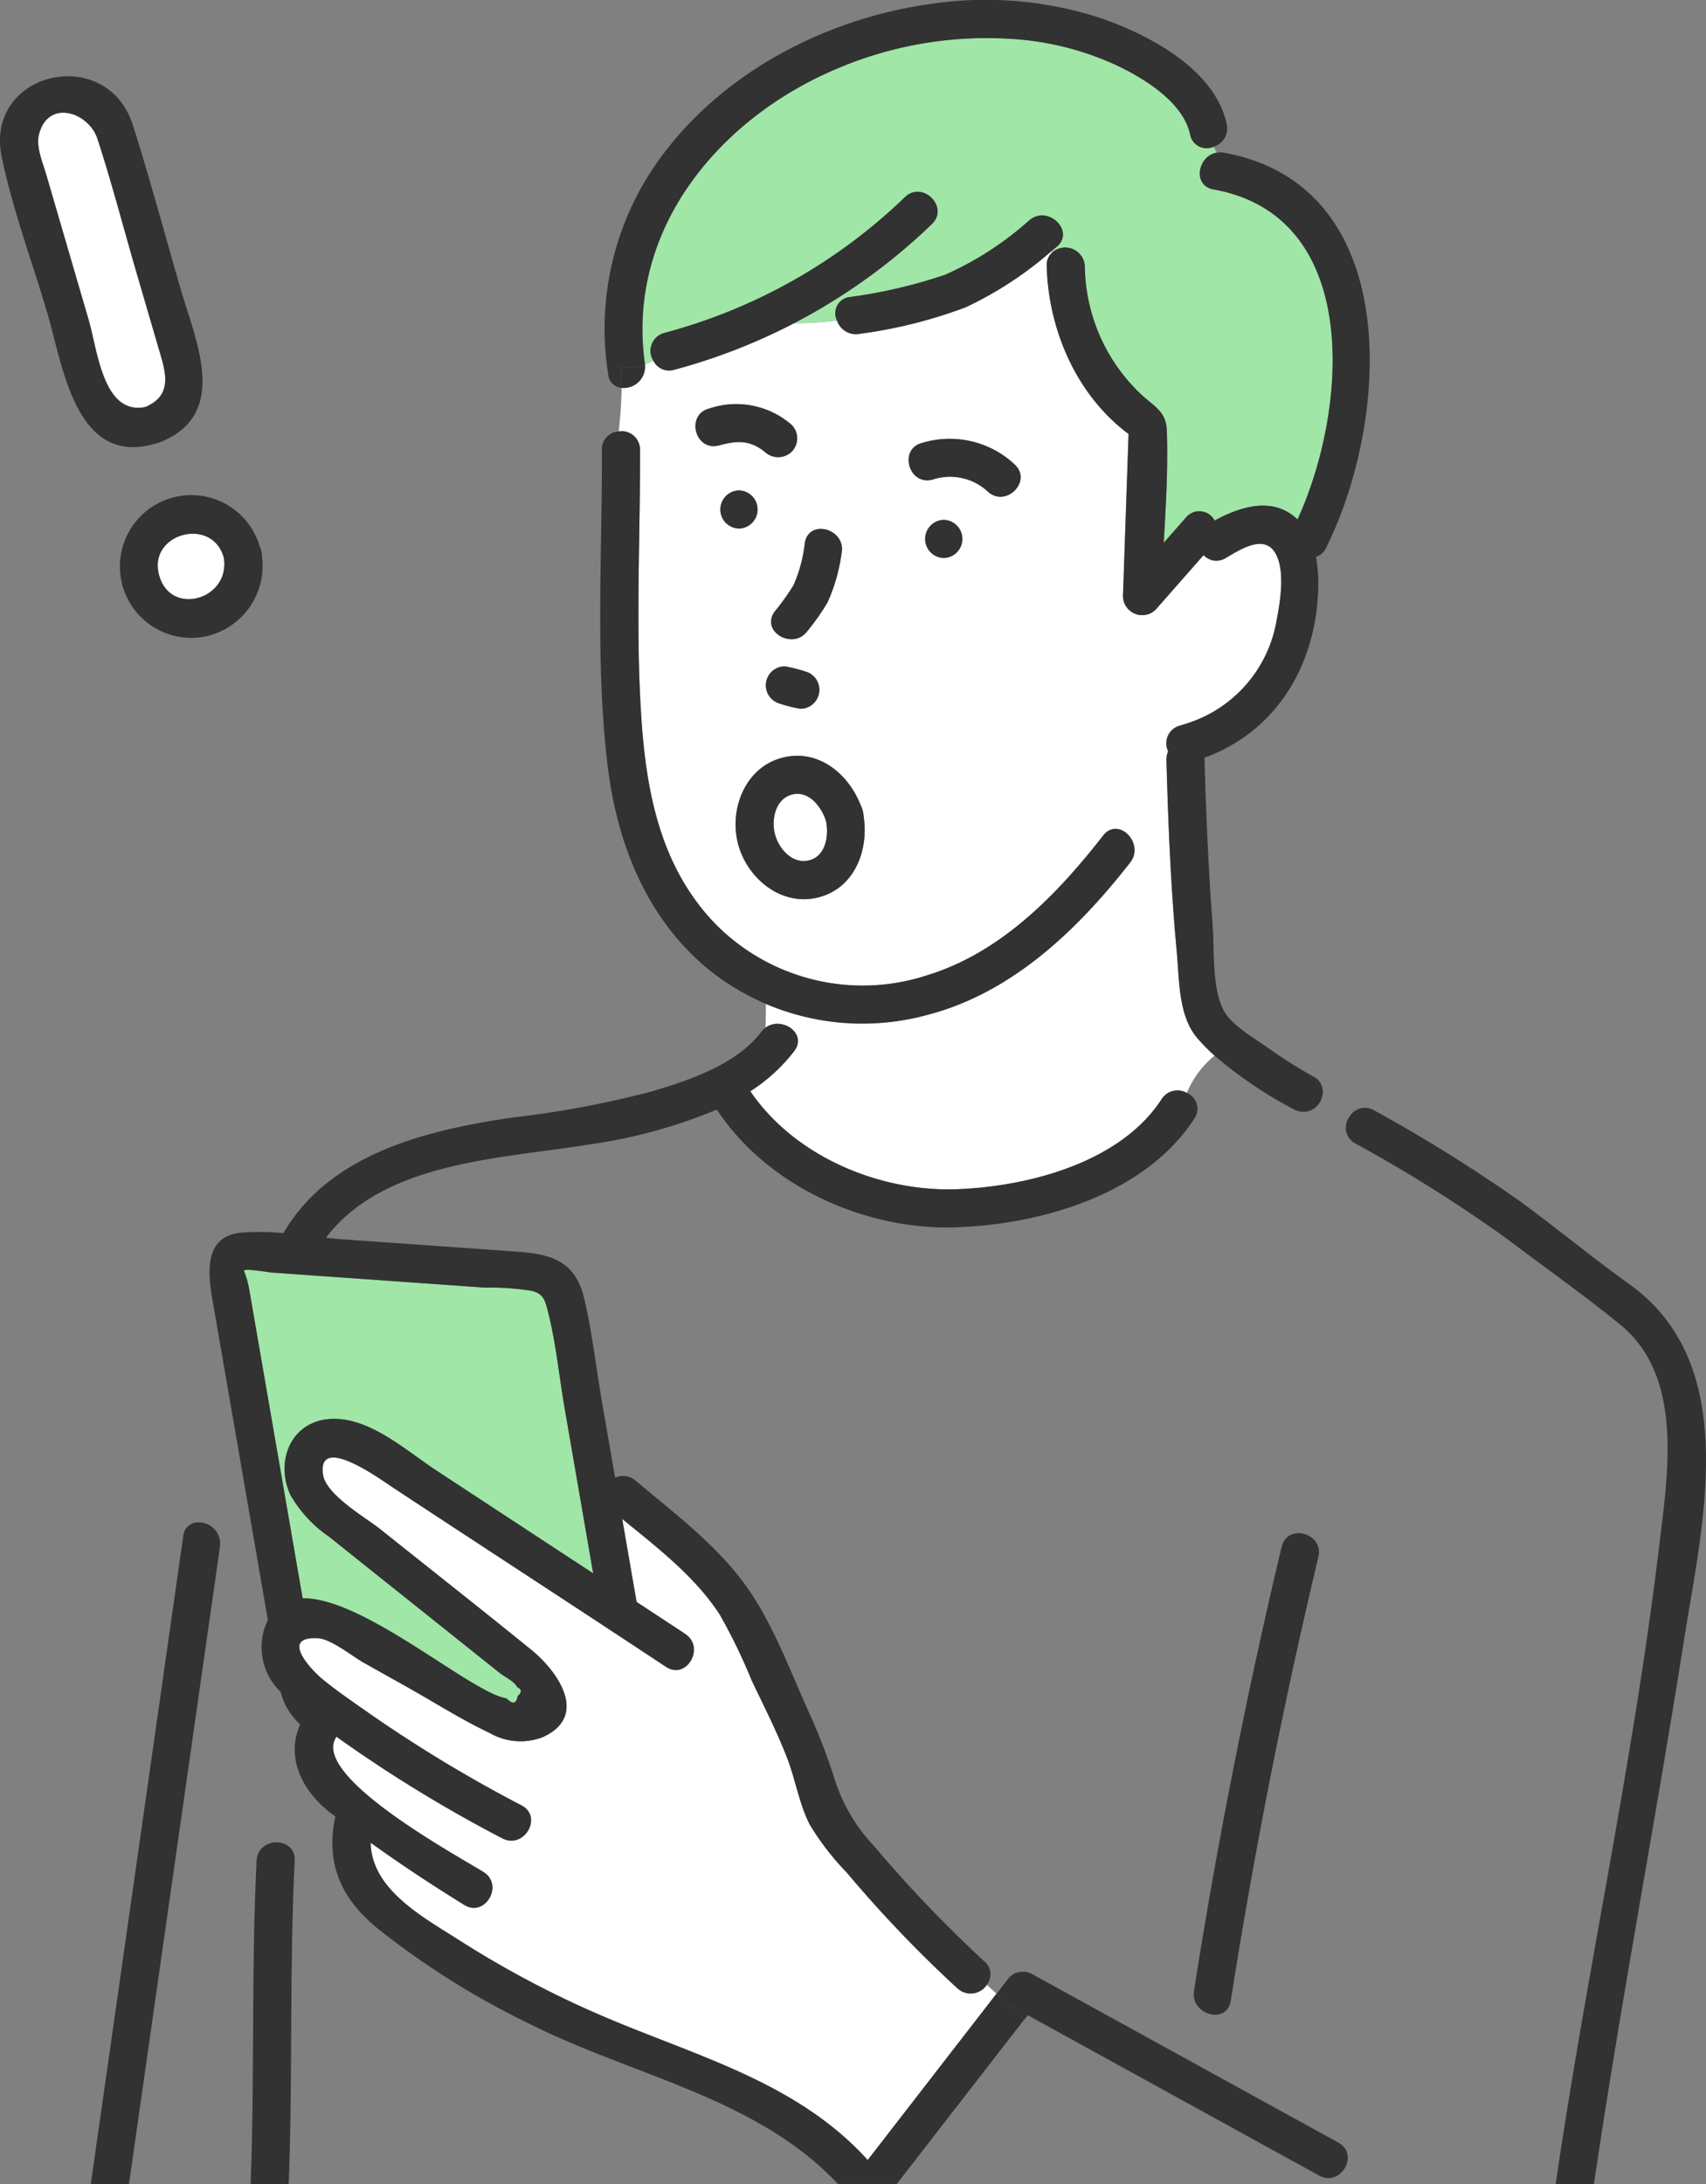 <svg xmlns="http://www.w3.org/2000/svg" width="165.948" height="212.352" viewBox="0 0 165.948 212.352">
  <rect x="0" y="0" width="165.948" height="212.352" fill="#808080" stroke="none"/>
  <g id="sec02_02img" transform="translate(274.149 205.48)">
    <g id="グループ_198" data-name="グループ 198" transform="translate(-274.149 -242.781)">
      <g id="グループ_195" data-name="グループ 195" transform="translate(0 44.715)">
        <path id="パス_637" data-name="パス 637" d="M18.882,116.49,16.723,109.1c-1.246-4.267-2.36-8.6-3.745-12.825-.845-2.579-4.794-3.911-5.684-.432-.311,1.217.347,2.7.69,3.871l4.162,14.251c.826,2.831,1.385,9.236,5.489,8.392C20.481,121.164,19.534,118.724,18.882,116.49Z" transform="translate(-3.5 -90.196)" fill="#fff"/>
        <path id="パス_638" data-name="パス 638" d="M15.111,122.574a2.068,2.068,0,0,0,.411-.115c6.826-2.675,3.569-9.726,2.1-14.747-1.566-5.363-3-10.785-4.7-16.107C10.376,83.641-1.563,86.391.171,94.72,1.249,99.9,3.182,105.03,4.664,110.1c1.477,5.058,2.745,14.723,10.4,12.489C15.079,122.589,15.093,122.579,15.111,122.574Zm-6.464-11.95L4.484,96.373c-.342-1.174-1-2.654-.69-3.871.89-3.479,4.839-2.146,5.684.432,1.385,4.224,2.5,8.558,3.745,12.825l2.159,7.392c.652,2.234,1.6,4.674-1.247,5.865C10.031,119.86,9.472,113.455,8.646,110.624Z" transform="translate(0 -86.858)" fill="#323232"/>
        <path id="パス_639" data-name="パス 639" d="M36.223,175.557c-1.149-4.029-7.4-2.325-6.291,1.728C31.061,181.405,36.946,179.608,36.223,175.557Z" transform="translate(-14.459 -128.779)" fill="#fff"/>
        <path id="パス_640" data-name="パス 640" d="M31.051,179.651a7.029,7.029,0,0,0,5.439-7.72,1.859,1.859,0,0,0-.068-.526,1.967,1.967,0,0,0-.165-.5,6.94,6.94,0,1,0-5.206,8.747Zm1.708-7.672c.723,4.051-5.162,5.848-6.291,1.728C25.358,169.653,31.611,167.949,32.759,171.979Z" transform="translate(-10.996 -125.2)" fill="#323232"/>
      </g>
      <g id="グループ_196" data-name="グループ 196" transform="translate(8.83 37.301)">
        <path id="パス_641" data-name="パス 641" d="M123.444,399a1.888,1.888,0,0,1-2.85.36,122.068,122.068,0,0,1-10.76-11.248,26.431,26.431,0,0,1-3.588-4.635c-1.052-2.014-1.411-4.421-2.235-6.542-1-2.574-2.259-5.037-3.444-7.529a54.667,54.667,0,0,0-3.107-6.4c-2.392-3.691-6.073-6.516-9.487-9.3q.7,4.037,1.4,8.073c1.576,1.037,3.156,2.068,4.729,3.109,1.983,1.312.124,4.521-1.871,3.2l-.364-.239c-8.731-5.776-17.516-11.47-26.254-17.235-1.111-.734-7.342-5.275-6.739-1.2.291,1.962,4.218,4.216,5.536,5.268,4.906,3.917,9.846,7.8,14.72,11.753,2.579,2.093,5.67,6.476,1.062,8.512a6.016,6.016,0,0,1-5.134-.44c-2.784-1.313-5.437-3.018-8.123-4.52l-4.081-2.283c-1.12-.626-3.2-2.323-4.471-2.393-3.8-.208-.621,3.1.372,3.931,1.268,1.057,2.661,2,4.009,2.956a134.935,134.935,0,0,0,15.416,9.369,2.007,2.007,0,0,1,.362.241c1.508,1.263-.258,3.991-2.233,2.959a134.942,134.942,0,0,1-16.13-9.879c-2.643,3.75,11.621,11.5,14.294,13.15,2.028,1.253.164,4.458-1.871,3.2-3.11-1.922-6.144-3.923-9.1-6.044.089,4.58,5.133,7.261,8.759,9.572A96.429,96.429,0,0,0,87,402.436c8.916,3.711,18.219,6.281,24.851,13.6l12.533-16.166Z" transform="translate(-36.273 -206.016)" fill="#fff"/>
        <path id="パス_642" data-name="パス 642" d="M180.846,149.358c-1.068-2.033-3.418-.5-4.886.364a1.728,1.728,0,0,1-1.218.236,1.774,1.774,0,0,1-.94-.516l-4.675,5.318a1.871,1.871,0,0,1-3.163-1.311q.272-7.894.543-15.789c-5.068-3.763-7.8-10.127-7.962-16.323a1.659,1.659,0,0,1,.518-1.315l-.054-.138a35.548,35.548,0,0,1-8.332,5.456,46.6,46.6,0,0,1-10.344,2.589,1.933,1.933,0,0,1-2.181-1.294,35.493,35.493,0,0,1-4.187.264,57.53,57.53,0,0,1-11.647,4.521,1.709,1.709,0,0,1-2.027-.862c-.275.123-.549.245-.824.351a2.078,2.078,0,0,1-2.272,2.272c-.014,1.43-.133,2.828-.277,4.229a1.78,1.78,0,0,1,2.065,1.774c.03,8.529-.425,17.085.1,25.6.465,7.556,1.834,15.013,7.341,20.623A20.133,20.133,0,0,0,146.89,190.3c7.2-2.194,12.646-7.827,17.152-13.6,1.467-1.879,4.072.762,2.621,2.621-5.081,6.505-11.433,12.634-19.64,14.792a24.512,24.512,0,0,1-15.79-1.027c0,.8-.016,1.564-.045,2.322a1.9,1.9,0,0,1,.654-.323c1.5-.4,3.29,1.072,2.15,2.584a16.805,16.805,0,0,1-4.273,3.906c4.323,6.361,12.6,9.813,20.145,9.524,6.9-.265,15.868-2.59,19.855-8.742a1.833,1.833,0,0,1,2.454-.624,9.261,9.261,0,0,1,2.7-3.625,18.36,18.36,0,0,1-1.726-1.764c-1.8-2.143-1.7-5.6-1.946-8.254-.582-6.222-.843-12.485-1.011-18.731a1.809,1.809,0,0,1,.17-.84,1.781,1.781,0,0,1,1.144-2.507c.274-.075.542-.161.806-.25a12.742,12.742,0,0,0,8.6-10.007C181.252,153.992,181.746,151.072,180.846,149.358Zm-42.25-.141a17.2,17.2,0,0,1-1.374,4.822,22.048,22.048,0,0,1-1.948,2.772c-1.384,1.919-4.6.066-3.2-1.871a23.592,23.592,0,0,0,1.845-2.576,14.114,14.114,0,0,0,1.1-4.133C135.442,145.884,139.013,146.884,138.6,149.217Zm-7.368,12.895a1.865,1.865,0,0,1,1.853-1.853,14.934,14.934,0,0,1,1.931.477l-.138-.019a1.844,1.844,0,0,1-.3,3.665,14.938,14.938,0,0,1-1.931-.478l.138.019A1.876,1.876,0,0,1,131.227,162.112ZM125.688,135.2a8.215,8.215,0,0,1,8.048,1.576,1.865,1.865,0,0,1,0,2.621,1.912,1.912,0,0,1-2.621,0c-1.463-1.177-2.732-1.087-4.442-.622C124.365,139.4,123.389,135.825,125.688,135.2Zm2.922,7.951a1.854,1.854,0,0,1,0,3.707A1.854,1.854,0,0,1,128.61,143.151Zm7.344,39.649c-3.436.643-6.557-2.03-7.417-5.23-.932-3.465.732-7.615,4.454-8.465,3.448-.788,6.324,1.68,7.487,4.72a1.929,1.929,0,0,1,.166.462,1.958,1.958,0,0,1,.088.5C141.277,178.251,139.76,182.088,135.954,182.8Zm12.576-33.078a1.854,1.854,0,0,1,0-3.707A1.854,1.854,0,0,1,148.53,149.722Zm4.281-6.47a5.408,5.408,0,0,0-5.389-1.148c-2.318.581-3.3-2.995-.985-3.574a9.251,9.251,0,0,1,9,2.1C157.18,142.264,154.553,144.879,152.811,143.252Z" transform="translate(-65.559 -95.468)" fill="#fff"/>
        <path id="パス_643" data-name="パス 643" d="M72.668,352.866c-.259-.561-1.212-.987-1.711-1.385l-3.22-2.57-6.44-5.142q-3.45-2.754-6.9-5.509a12.4,12.4,0,0,1-3.771-4.045c-1.472-3.071-.152-6.907,3.456-7.385,3.9-.518,7.671,2.963,10.686,4.945Q72.405,336.8,80.057,341.8l-2.769-16c-.544-3.142-.855-6.446-1.65-9.537-.3-1.155-.492-1.63-1.526-1.919a24.484,24.484,0,0,0-4.547-.321l-14.736-1.041-6.035-.426c-.282-.02-2.534-.418-2.717-.192a9.176,9.176,0,0,1,.541,1.934q.4,2.293.793,4.586l2.4,13.868q.993,5.74,1.987,11.48c5.92-.126,16.432,9.236,19.839,9.727q.885.914,1.071-.213Q73.345,353.169,72.668,352.866Z" transform="translate(-31.186 -188.823)" fill="#a0e6a7"/>
        <path id="パス_644" data-name="パス 644" d="M164.419,101.8a17.423,17.423,0,0,0,5.439,12.441c1.239,1.169,2.468,1.658,2.536,3.509.133,3.621-.085,7.3-.3,10.957l2.182-2.482a1.68,1.68,0,0,1,2.767.316c2.369-1.278,5.286-2.263,7.632-.483a5.09,5.09,0,0,1,.435.374c4.839-10.522,6.408-29.465-8.17-32.083-2.107-.378-1.514-3.284.315-3.576-.107-.19-.206-.382-.293-.579a1.645,1.645,0,0,1-2.31-1.2c-.671-3.2-4.718-5.615-7.5-6.873a28.621,28.621,0,0,0-8.828-2.326,37.122,37.122,0,0,0-17.8,2.724c-11.607,4.791-20.769,15.7-18.895,28.812,0,.014,0,.027,0,.041.274-.106.548-.228.824-.351a1.8,1.8,0,0,1,1.041-2.713,53.545,53.545,0,0,0,23.422-13.206c1.72-1.655,4.343.964,2.621,2.621a57.669,57.669,0,0,1-13.41,9.638,35.486,35.486,0,0,0,4.187-.264,1.587,1.587,0,0,1,1.2-2.281,49.109,49.109,0,0,0,9.3-2.163,31.2,31.2,0,0,0,8.232-5.327c1.832-1.5,4.468,1.109,2.621,2.621l-.489.4.054.138A1.914,1.914,0,0,1,164.419,101.8Z" transform="translate(-67.727 -75.934)" fill="#a0e6a7"/>
        <path id="パス_645" data-name="パス 645" d="M146.308,226.315c.356,1.338,1.573,2.807,3.1,2.578,1.821-.272,2.179-2.4,1.856-3.891-.434-1.358-1.675-3-3.33-2.545C146.333,222.9,145.934,224.91,146.308,226.315Z" transform="translate(-79.755 -145.198)" fill="#fff"/>
        <path id="パス_646" data-name="パス 646" d="M146.665,229.05c3.806-.712,5.324-4.548,4.777-8.018a1.958,1.958,0,0,0-.088-.5,1.93,1.93,0,0,0-.166-.462c-1.163-3.04-4.039-5.508-7.487-4.72-3.722.85-5.386,5-4.454,8.465C140.108,227.02,143.229,229.693,146.665,229.05Zm1.116-7.528c.323,1.488-.035,3.619-1.856,3.891-1.53.229-2.747-1.24-3.1-2.578-.373-1.4.025-3.416,1.629-3.858C146.106,218.52,147.347,220.164,147.781,221.522Z" transform="translate(-76.27 -141.718)" fill="#323232"/>
        <path id="パス_647" data-name="パス 647" d="M162.339,193.211c-4.506,5.769-9.955,11.4-17.152,13.6a20.133,20.133,0,0,1-20.466-4.888c-5.507-5.609-6.876-13.067-7.341-20.623-.525-8.52-.07-17.076-.1-25.6a1.78,1.78,0,0,0-2.065-1.773,65.141,65.141,0,0,0-.509,6.8,65.141,65.141,0,0,1,.509-6.8,1.715,1.715,0,0,0-1.641,1.773c.036,10.178-.654,20.444.538,30.581.9,7.611,3.745,14.92,9.793,19.921a23.884,23.884,0,0,0,21.415,4.43c8.208-2.158,14.56-8.287,19.64-14.792C166.411,193.973,163.806,191.332,162.339,193.211Z" transform="translate(-63.855 -111.977)" fill="#323232"/>
        <path id="パス_648" data-name="パス 648" d="M281.885,298.832c-3.619-2.593-7.026-5.419-10.616-8.045a151.573,151.573,0,0,0-14.187-8.847,1.766,1.766,0,0,0-2.479.694,7.258,7.258,0,0,0,4.453,1.854,7.258,7.258,0,0,1-4.453-1.854,1.738,1.738,0,0,0,.608,2.507,139.48,139.48,0,0,1,15.08,9.51c3.545,2.689,7.3,5.322,10.733,8.138,6.2,5.084,4.587,14.581,3.748,21.6-2.483,20.771-7.036,41.245-10.054,61.934h3.723c2.593-17.63,5.963-35.154,8.738-52.759C288.976,322.169,292.867,306.7,281.885,298.832Z" transform="translate(-132.221 -173.971)" fill="#323232"/>
        <path id="パス_649" data-name="パス 649" d="M221.551,461.471,191.79,445.1a1.876,1.876,0,0,0-2.246.289L188.3,447l2.7,2.516.335-.432,28.344,15.591C221.772,465.822,223.644,462.622,221.551,461.471Z" transform="translate(-100.192 -253.146)" fill="#323232"/>
        <path id="パス_650" data-name="パス 650" d="M103.621,376.3c-6.632-7.316-15.935-9.886-24.851-13.6a96.431,96.431,0,0,1-14.742-7.685c-3.627-2.311-8.671-4.993-8.759-9.572,2.959,2.121,5.993,4.123,9.1,6.044,2.035,1.257,3.9-1.948,1.871-3.2-2.673-1.652-16.937-9.4-14.294-13.15a134.95,134.95,0,0,0,16.13,9.879c1.975,1.032,3.741-1.7,2.233-2.959a2.009,2.009,0,0,0-.362-.241,134.93,134.93,0,0,1-15.416-9.369c-1.348-.952-2.74-1.9-4.009-2.956-.993-.828-4.17-4.139-.372-3.931,1.27.07,3.351,1.766,4.471,2.393L58.7,330.24c2.686,1.5,5.34,3.208,8.123,4.521a6.016,6.016,0,0,0,5.134.44c4.608-2.036,1.517-6.419-1.062-8.512-4.875-3.957-9.814-7.835-14.72-11.752-1.318-1.052-5.245-3.306-5.536-5.268-.6-4.071,5.628.471,6.739,1.2,8.739,5.764,17.523,11.459,26.254,17.235l.364.239c1.995,1.32,3.853-1.888,1.871-3.2-1.573-1.041-3.154-2.072-4.729-3.109l-1.4-8.073c3.415,2.788,7.1,5.613,9.487,9.3a54.668,54.668,0,0,1,3.107,6.4c1.185,2.491,2.444,4.954,3.444,7.528.824,2.121,1.182,4.528,2.235,6.542a26.432,26.432,0,0,0,3.588,4.635,122.072,122.072,0,0,0,10.76,11.248,1.888,1.888,0,0,0,2.85-.36l-1.789-1.666,1.789,1.666a1.618,1.618,0,0,0-.23-2.261,123.487,123.487,0,0,1-10.76-11.248,16.693,16.693,0,0,1-3.8-6.434,55.736,55.736,0,0,0-2.534-6.572c-1.927-4.279-3.679-9.139-6.552-12.871s-6.707-6.61-10.282-9.618a1.858,1.858,0,0,0-2-.29q-.642-3.71-1.284-7.421c-.578-3.34-.95-6.8-1.747-10.1-1.029-4.252-4.256-4.3-7.791-4.549l-15.684-1.108c-.529-.037-1.071-.092-1.619-.15,5.645-7.485,17.31-7.7,25.75-9.094a49.7,49.7,0,0,0,12.266-3.374c4.96,7.514,14.528,11.789,23.406,11.448,8.309-.319,18.3-3.24,23.055-10.578a1.67,1.67,0,0,0-.747-2.495c-.923,1.784-1.841,3.573-3.871,4.25,2.03-.677,2.948-2.465,3.871-4.25a1.833,1.833,0,0,0-2.454.624c-3.987,6.152-12.95,8.478-19.855,8.742-7.543.289-15.822-3.163-20.145-9.524a16.806,16.806,0,0,0,4.273-3.906c1.14-1.512-.652-2.983-2.15-2.584a13.721,13.721,0,0,1-.606,4.1,13.721,13.721,0,0,0,.606-4.1,1.91,1.91,0,0,0-1.051.714c-2.374,3.149-6.916,4.676-10.526,5.762a96.336,96.336,0,0,1-13.743,2.581c-8.26,1.226-17.7,3.466-22.22,11.235a22.391,22.391,0,0,0-4.117-.048c-4.153.413-3.048,4.986-2.562,7.8l1.507,8.712,1.744-6.067-1.744,6.067q.453,2.616.906,5.232l2.755,15.923a6.538,6.538,0,0,0-.48,1.366,6.046,6.046,0,0,0,1.724,5.622,6.4,6.4,0,0,0,1.9,3.162c-1.39,3.06.079,6.357,2.871,8.534.18.141.366.272.547.411-.965,4.527.525,7.924,4.045,10.835a78.653,78.653,0,0,0,15.016,9.41c10.013,5.007,21.969,7.113,29.828,15.485h5.728l12.393-15.985-2.7-2.516ZM46.672,310.208l-2.4-13.868q-.4-2.293-.793-4.586a9.178,9.178,0,0,0-.541-1.934c.183-.226,2.435.172,2.717.192l6.035.426,14.736,1.041a24.482,24.482,0,0,1,4.547.321c1.035.288,1.229.763,1.526,1.919.795,3.091,1.106,6.395,1.65,9.537l2.769,16q-7.645-5.011-15.289-10.024c-3.015-1.983-6.788-5.463-10.686-4.945-3.609.479-4.928,4.314-3.456,7.385a12.4,12.4,0,0,0,3.771,4.045q3.445,2.762,6.9,5.509l6.44,5.142,3.22,2.57c.5.4,1.451.824,1.711,1.385q.677.3.039.875-.186,1.126-1.071.213c-3.407-.491-13.919-9.852-19.839-9.727Q47.665,315.947,46.672,310.208Z" transform="translate(-28.048 -166.284)" fill="#323232"/>
        <path id="パス_651" data-name="パス 651" d="M234.11,363.342q-5.106,21.413-8.525,43.17c-.367,2.334,3.2,3.339,3.574.985q3.416-21.747,8.524-43.17C238.236,362.009,234.664,361.019,234.11,363.342Z" transform="translate(-118.271 -212.95)" fill="#323232"/>
        <path id="パス_652" data-name="パス 652" d="M27.372,359.995l-.384,1.334.384-1.334a1.422,1.422,0,0,0-1.223,1.315q-4.1,28.721-8.2,57.442l-.794,5.559h3.715q3.836-26.86,7.671-53.72l1.185-8.3A2.077,2.077,0,0,0,27.372,359.995Z" transform="translate(-17.153 -211.959)" fill="#323232"/>
        <path id="パス_653" data-name="パス 653" d="M51.642,422.2c.12-2.385-3.587-2.378-3.707,0-.528,10.467-.178,20.962-.583,31.434h3.707C51.464,443.166,51.114,432.671,51.642,422.2Z" transform="translate(-31.805 -241.286)" fill="#323232"/>
        <path id="パス_654" data-name="パス 654" d="M133.7,152.818c1.71-.464,2.979-.555,4.442.622a1.912,1.912,0,0,0,2.621,0,1.865,1.865,0,0,0,0-2.621,8.215,8.215,0,0,0-8.048-1.576C130.419,149.869,131.4,153.446,133.7,152.818Z" transform="translate(-72.589 -109.512)" fill="#323232"/>
        <path id="パス_655" data-name="パス 655" d="M182.008,157.865a9.251,9.251,0,0,0-9-2.1c-2.312.58-1.333,4.155.985,3.574a5.408,5.408,0,0,1,5.389,1.148C181.129,162.112,183.756,159.5,182.008,157.865Z" transform="translate(-92.135 -112.701)" fill="#323232"/>
        <path id="パス_656" data-name="パス 656" d="M176.637,174.351a1.854,1.854,0,0,0,0-3.707A1.854,1.854,0,0,0,176.637,174.351Z" transform="translate(-93.665 -120.097)" fill="#323232"/>
        <path id="パス_657" data-name="パス 657" d="M137.943,168.787a1.854,1.854,0,0,0,0-3.707A1.854,1.854,0,0,0,137.943,168.787Z" transform="translate(-74.891 -117.397)" fill="#323232"/>
        <path id="パス_658" data-name="パス 658" d="M148.061,202.432a1.844,1.844,0,0,0,.3-3.665l.138.019a14.935,14.935,0,0,0-1.931-.477,1.843,1.843,0,0,0-.3,3.664l-.138-.019A14.936,14.936,0,0,0,148.061,202.432Z" transform="translate(-79.043 -133.519)" fill="#323232"/>
        <path id="パス_659" data-name="パス 659" d="M224.944,139.694c6.186-12.334,7.7-35.261-9.953-38.433a1.979,1.979,0,0,0-.67,0,6.332,6.332,0,0,1,1.243,3.011,6.332,6.332,0,0,0-1.243-3.011c-1.829.292-2.422,3.2-.315,3.576,14.578,2.618,13.009,21.561,8.17,32.083a5.088,5.088,0,0,0-.435-.374c-2.346-1.779-5.263-.794-7.632.483a1.68,1.68,0,0,0-2.767-.316l-2.182,2.482c.212-3.659.429-7.336.3-10.957-.068-1.851-1.3-2.34-2.536-3.509a17.423,17.423,0,0,1-5.439-12.441,1.914,1.914,0,0,0-3.189-1.315c.4,1.026.806,1.973,1.208,3.182-.4-1.209-.806-2.156-1.208-3.182a1.659,1.659,0,0,0-.518,1.315c.165,6.2,2.894,12.56,7.962,16.323q-.272,7.9-.543,15.789a1.871,1.871,0,0,0,3.163,1.311l4.675-5.318a1.774,1.774,0,0,0,.94.516,1.728,1.728,0,0,0,1.218-.236c1.468-.864,3.818-2.4,4.886-.364.9,1.715.406,4.634.067,6.4a12.742,12.742,0,0,1-8.6,10.007c-.265.089-.532.175-.806.25a1.781,1.781,0,0,0-1.144,2.507,1.809,1.809,0,0,0-.17.84c.168,6.246.429,12.509,1.011,18.731.248,2.655.147,6.111,1.946,8.254a18.36,18.36,0,0,0,1.726,1.764c.075-.051.144-.109.223-.157-.079.047-.148.105-.223.157a41.014,41.014,0,0,0,7.737,5.228,1.85,1.85,0,0,0,2.669-1.1,5.426,5.426,0,0,0-1.534-.581,5.426,5.426,0,0,1,1.534.581,1.652,1.652,0,0,0-.8-2.1,46.588,46.588,0,0,1-4.457-2.825c-1.288-.91-3.476-2.142-4.256-3.588-1.17-2.169-.906-5.945-1.088-8.352-.4-5.327-.64-10.672-.784-16.012a1.953,1.953,0,0,0-.027-.212c6.856-2.491,10.745-8.746,11.072-16.076a15.223,15.223,0,0,0-.2-3.467A1.606,1.606,0,0,0,224.944,139.694Z" transform="translate(-104.79 -86.418)" fill="#323232"/>
        <path id="パス_660" data-name="パス 660" d="M117.3,141.407c.055.731.088,1.455.08,2.166a2.078,2.078,0,0,0,2.272-2.272A3.026,3.026,0,0,1,117.3,141.407Z" transform="translate(-65.744 -105.86)" fill="#323232"/>
        <path id="パス_661" data-name="パス 661" d="M173.2,85.367a3.3,3.3,0,0,0,.317,1.352,1.862,1.862,0,0,0,1.264-2.185c-1.129-5.382-7.733-8.8-12.471-10.385a36.114,36.114,0,0,0-16.5-1.283c-11.028,1.569-22.015,7.677-27.763,17.45a28.135,28.135,0,0,0-3.433,18.526,1.427,1.427,0,0,0,1.306,1.328c.007-.711-.025-1.435-.08-2.166a3.147,3.147,0,0,1-.706-.4,3.147,3.147,0,0,0,.706.4c-.026-.337-.045-.672-.088-1.015.043.343.062.678.088,1.015a3.026,3.026,0,0,0,2.352-.106c0-.014,0-.027,0-.041-1.874-13.113,7.288-24.021,18.895-28.812a37.122,37.122,0,0,1,17.8-2.724,28.621,28.621,0,0,1,8.828,2.326c2.787,1.258,6.834,3.677,7.5,6.873a1.645,1.645,0,0,0,2.31,1.2A3.3,3.3,0,0,1,173.2,85.367Z" transform="translate(-64.283 -72.457)" fill="#323232"/>
        <path id="パス_662" data-name="パス 662" d="M152.554,174.672c.418-2.333-3.154-3.333-3.574-.985a14.114,14.114,0,0,1-1.1,4.133,23.59,23.59,0,0,1-1.845,2.576c-1.4,1.937,1.816,3.789,3.2,1.871a22.048,22.048,0,0,0,1.948-2.772A17.2,17.2,0,0,0,152.554,174.672Z" transform="translate(-79.517 -120.923)" fill="#323232"/>
        <path id="パス_663" data-name="パス 663" d="M178.3,114.994c.2.591.394,1.116.591,1.622l.489-.4c1.847-1.512-.789-4.121-2.621-2.621a31.2,31.2,0,0,1-8.232,5.327,49.11,49.11,0,0,1-9.3,2.163,1.587,1.587,0,0,0-1.2,2.281,22.24,22.24,0,0,0,4.2-.96,22.24,22.24,0,0,1-4.2.96,1.933,1.933,0,0,0,2.181,1.294,46.6,46.6,0,0,0,10.344-2.589,35.548,35.548,0,0,0,8.332-5.456C178.693,116.11,178.5,115.585,178.3,114.994Z" transform="translate(-85.44 -92.199)" fill="#323232"/>
        <path id="パス_664" data-name="パス 664" d="M147.681,109.2a53.545,53.545,0,0,1-23.422,13.206,1.8,1.8,0,0,0-1.041,2.712,4.394,4.394,0,0,1,2.914-.559,4.394,4.394,0,0,0-2.914.559,1.709,1.709,0,0,0,2.027.862,57.531,57.531,0,0,0,11.647-4.521c-.688.009-1.386.012-2.112.012.726,0,1.424,0,2.112-.012a57.669,57.669,0,0,0,13.41-9.638C152.024,110.165,149.4,107.546,147.681,109.2Z" transform="translate(-68.486 -90.029)" fill="#323232"/>
      </g>
    </g>
  </g>
</svg>
